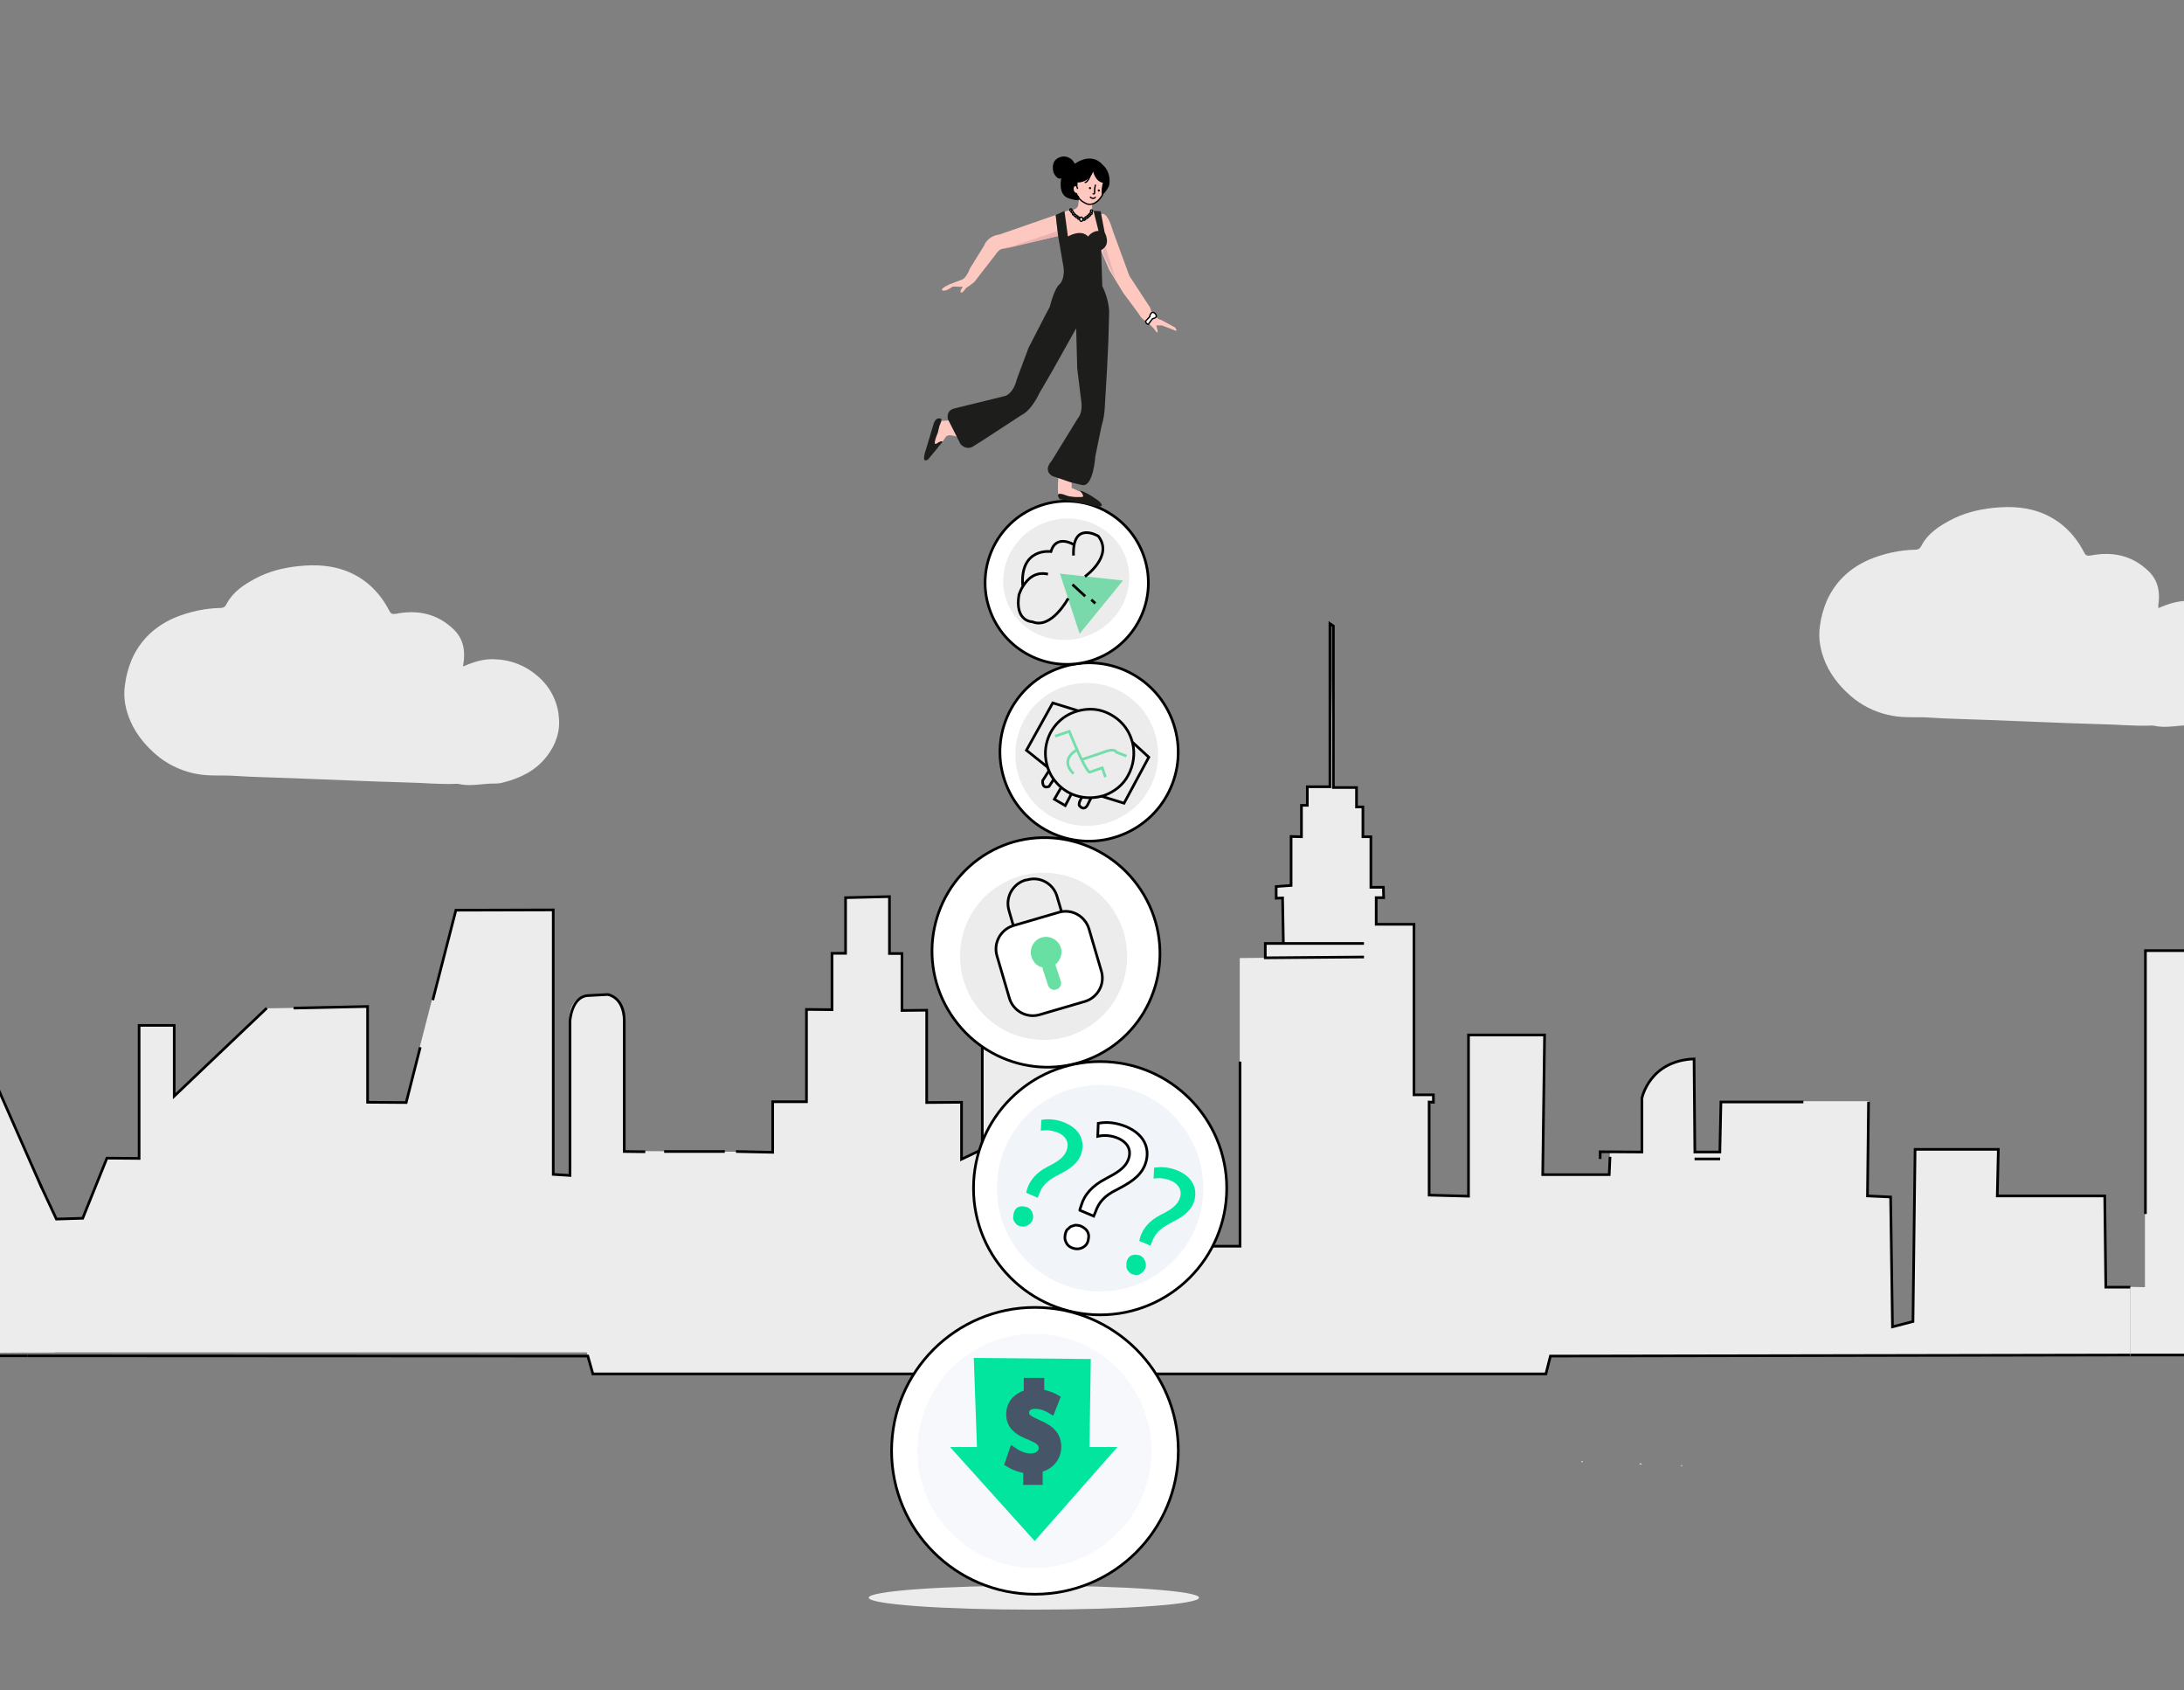 <?xml version="1.0" encoding="utf-8"?>
<!-- Generator: Adobe Illustrator 26.4.0, SVG Export Plug-In . SVG Version: 6.00 Build 0)  -->
<svg version="1.1" id="Layer_1" xmlns="http://www.w3.org/2000/svg" xmlns:xlink="http://www.w3.org/1999/xlink" x="0px" y="0px"
	 viewBox="0 0 821.1 635.3" style="enable-background:new 0 0 821.1 635.3;" xml:space="preserve">
<rect x="0" y="0" width="821.1" height="635.3" fill="#808080" stroke="none"/>
<style type="text/css">
	.st0{clip-path:url(#SVGID_00000026881820348200684720000012982035911993499800_);}
	.st1{fill:#ECECEC;}
	.st2{fill:#F5F5F5;}
	.st3{fill:#F3F3F3;}
	.st4{fill:none;stroke:#000000;stroke-miterlimit:10;}
	.st5{fill:#FFFFFF;stroke:#000000;stroke-miterlimit:10;}
	.st6{fill:#68E0A3;}
	.st7{fill:none;stroke:#71DEAB;stroke-miterlimit:10;}
	.st8{fill:#F1F4F9;}
	.st9{fill:#01E59E;}
	.st10{fill:#F6F8FC;}
	.st11{fill-rule:evenodd;clip-rule:evenodd;fill:#475569;}
	.st12{fill:#7AD9AB;}
	.st13{fill:#EBEBEB;}
	.st14{fill:#FEC8BF;}
	.st15{fill:none;stroke:#000000;stroke-width:0.5;stroke-miterlimit:10;}
	.st16{fill:#FFFFFF;stroke:#000000;stroke-width:0.5;stroke-miterlimit:10;}
	.st17{fill:#FCC8BF;}
	.st18{fill:#EBB1B0;}
	.st19{fill:#1D1D1B;}
	.st20{fill:#FEC8C3;}
	.st21{fill:#1C1C19;}
	.st22{fill:#E1B5B4;}
</style>
<g>
	<g id="Layer_1_00000075120465383684744550000007076883442324275857_">
		<g>
			<g>
				<g>
					<g>
						<defs>
							<rect id="SVGID_1_" x="-303.4" y="190.4" width="1423.4" height="394.5"/>
						</defs>
						<clipPath id="SVGID_00000047036562165547664060000002277878013541258662_">
							<use xlink:href="#SVGID_1_"  style="overflow:visible;"/>
						</clipPath>
						<g style="clip-path:url(#SVGID_00000047036562165547664060000002277878013541258662_);">
							<path class="st1" d="M800.9,483.8l5.6,0.1V357.3H878v90.4h24.9v-60.1h9v48h9v-67h17.3h31.4v67H982l41.1-57.5l29.4-2.1v83.5
								h22.6V374h27.6v87.3h17.2v48H924.1"/>
							<path class="st1" d="M10.4,437.3v71h210.2l2.4,8.1h358.4l1.6-6.7l217.9-0.4v-25.6h-9.2l-0.4-34.3H751l0.4-17.5H720l-0.7,64.6
								l-7.7,2l-0.6-48.8l-8.7-0.4l0.4-35.4H647l-0.4,18.8h-9.4l-0.3-35c0,0-17.6,1.6-19.6,14.8v20.2h-12l-0.4,8.7h-24.9l0.7-52.5
								h-28.6v60.6l-14.8-0.4v-35l1.6,0.1v-2.8h-7.3v-64.2h-14.2v-10h2.8l-0.1-3.9h-4.7v-19h-3v-11.2H510v-7.3h-8.7v-60.5l-1.3,60.4
								h-8.5v7h-2.2v11.8l-3.9-0.1v18.4l-5.6,0.4v4.4l2.4-0.1l0.3,17.2l-6.9-0.1v5.4l-9.5,0.1v108.2h-15.7v-19.4l-27.5,0.4v-23.8
								l-33.4-46.3v-5.2l-20.3-0.1v58l-7.8,3.7v-21.4l-13.2,0.1v-34.7l-9.3,0.1v-21.4h-4.7v-21.4l-16.5,0.4v20.9h-5.1v21.2l-9.6-0.1
								v34.7h-12.8v19l-55.8-0.4v-49.1c0,0-0.6-8.8-6.2-9.9l-7.5,0.4c0,0-6.7,0.3-6.7,9.4v58.2l-6.3-0.4V342l-36.6,0.1l-18.7,72.4
								l-14.5-0.1v-36l-38,0.6l-34.8,33.1v-26.6H52.2v50l-12.1-0.1L31,457.7l-9.9,0.3l-10.7-22.8v73"/>
							<path class="st2" d="M616.3,550.2c0.1-0.1,0.1-0.1,0.2-0.1s0.1-0.1,0.3-0.1c0.1,0,0.2,0,0.3,0.1s0.1,0.1,0.2,0.1
								c-0.1,0.1-0.1,0.1-0.2,0.1c-0.1,0.1-0.1,0.1-0.3,0.1c-0.1,0-0.2,0-0.3-0.1C616.4,550.3,616.3,550.3,616.3,550.2z"/>
							<path class="st2" d="M594.5,549.4c0.2-0.3,0.4-0.3,0.6,0C594.9,549.7,594.7,549.7,594.5,549.4z"/>
							<path class="st3" d="M631.9,550.9c0.2-0.3,0.4-0.3,0.6,0C632.3,551.1,632.1,551.1,631.9,550.9z"/>
							<path class="st4" d="M10.4,509.6l210.6,0.1l1.9,6.7h204h154.3l1.7-6.7l217.9-0.4"/>
							<path class="st4" d="M100.3,378.9l-34.8,33.1v-26.6H52.3v50l-12.1-0.1l-9.1,22.6l-9.9,0.3L11.3,437l-0.8-1.7"/>
							<path class="st4" d="M110.4,378.9l27.8-0.6v36l14.5,0.1l5.3-20.8"/>
							<path class="st4" d="M162.7,375.9l8.7-33.8l36.6-0.1v99.4l6.3,0.4v-58.2c0,0,0.6-9,6.7-9.4l7.5-0.4c0,0,6.2,0.9,6.2,9.9v49.1
								l7.9,0.1"/>
							<path class="st4" d="M249.7,432.8h22.8"/>
							<path class="st4" d="M276.7,432.8l13.8,0.3v-19h12.7v-34.7l9.6,0.1v-21.2h5.1v-20.9l16.5-0.4v21.4h4.7v21.4l9.3-0.1v34.7
								l13.1-0.1v19v2.4l7.8-3.7v-58l20.3,0.1v3.7l33.4,50.7v20.9l27.5-0.4v19.4h15.7v-69.4"/>
							<path class="st4" d="M512.8,359.7l-37.1,0.3v-5.4h6.9h30.2"/>
							<path class="st4" d="M482.5,354.6l-0.3-17.1l-2.4,0.1v-4.4l5.6-0.4v-18.4l3.9,0.1v-11.8h2.2v-7h8.5v-61.3l1.3,0.9V296h8.7
								v7.3h2.4v11.2h3v19h4.7l0.1,3.9h-2.8v10h14.2v64.1h7.3v2.8l-1.6-0.1v35l14.8,0.4V389h28.6l-0.7,52.5H605l0.3-6.7"/>
							<path class="st4" d="M601.6,435.6v-2.7l15.7,0.1v-20.2c0,0,2.7-14.1,19.6-14.8l0.3,35h9.4l0.4-18.8h31"/>
							<path class="st4" d="M637.1,435.6h9.6"/>
							<path class="st4" d="M702.5,414.1l-0.4,35.4l8.7,0.4l0.7,48.8l7.7-2L720,432h31.3l-0.4,17.5h40.4l0.4,34.3h9.3"/>
							<path class="st1" d="M15,444.9l-29.3-66.6h-16.9l1.2,66.6h-16v-26.5h-37.7v26.5h-23.5v-15.6h-21.1l2.4,80l146.6-1L15,444.9z"
								/>
							<path class="st1" d="M800.9,509.3h137.4V368.6H921v67h-9v-48h-9v60.1H878v-90.4h-71.5v126.5l-5.6-0.1V509.3L800.9,509.3z"/>
							<path class="st4" d="M-124,429.3h16.9v15.6h23.5v-26.5h37.7"/>
							<path class="st4" d="M-45.9,444.9h16l-1.2-66.6h16.8l30,68.2"/>
							<path class="st4" d="M10.4,509.6h-142"/>
							<path class="st4" d="M800.9,509.3h137.4"/>
							<path class="st1" d="M-125.8,509.3H-230h-73.4V372.6h68.9l24.9,66.1h55.2v-26.3h26.2v17"/>
							<path class="st4" d="M806.6,456.3v-99H878v90.4h24.9v-60.1h9v48h9v-67h48.9v67h12.2l41.1-57.5l29.4-2.1v83.5"/>
							<path class="st4" d="M938.4,509.3H1120"/>
							<path class="st4" d="M-124,429.3h-4.2v-17h-26.2v26.3h-55.2l-24.9-66.1h-68.9"/>
							<path class="st4" d="M-131.5,509.6l-171.8-0.2"/>
						</g>
					</g>
				</g>
			</g>
		</g>
	</g>
	<g id="Layer_4">
		<path class="st1" d="M388.7,605c34.3,0,62.1-2,62.1-4.5c0-2.5-27.8-4.5-62.1-4.5s-62.1,2-62.1,4.5C326.6,603,354.4,605,388.7,605z
			"/>
		<g>
			<path class="st5" d="M415.1,395.3c20.3-11.9,27.1-38.3,15-58.9c-12.1-20.6-38.4-27.7-58.7-15.8s-27.1,38.3-15,58.9
				C368.5,400.1,394.7,407.3,415.1,395.3z"/>
			<path class="st1" d="M408.2,386.6c15-8.7,20-28,11.3-43s-28-20-43-11.3s-20,28-11.3,43C374,390.3,393.3,395.3,408.2,386.6z"/>
			<path class="st4" d="M386.2,330.7l-0.7,0.1c-4.7,1.4-7.6,6.4-6.2,11.3l4.6,16c1.4,4.7,6.4,7.6,11.3,6.2l0.7-0.1
				c4.7-1.4,7.6-6.4,6.2-11.3l-4.7-16C396,332.1,391,329.3,386.2,330.7z"/>
			<path class="st5" d="M398.1,342.9l-17.1,5c-4.7,1.4-7.6,6.4-6.2,11.3l4.7,16c1.4,4.7,6.4,7.6,11.3,6.2l17.1-5
				c4.7-1.4,7.6-6.4,6.2-11.3l-4.7-16C407.9,344.2,402.8,341.5,398.1,342.9z"/>
			<path class="st6" d="M396.2,362.9c2.7-1.6,3.7-5.2,2.1-7.9c-1.6-2.7-5.2-3.7-7.9-2.1c-2.7,1.6-3.7,5.2-2.1,7.9
				C389.8,363.7,393.4,364.6,396.2,362.9z"/>
			<path class="st6" d="M396.9,362.9c-0.4-1.3-1.9-2.1-3.2-1.6c-1.3,0.4-2.1,1.9-1.6,3.2l1.9,5.8c0.4,1.3,1.9,2.1,3.2,1.6
				c1.3-0.4,2.1-1.9,1.6-3.2L396.9,362.9z"/>
		</g>
	</g>
	<g id="Layer_5">
		<g>
			<path class="st5" d="M377.7,293.3c5.9,17.6,24.8,27,42.4,21.1c17.6-5.9,27-24.8,21.1-42.4c-5.9-17.6-24.8-27-42.4-21.1
				C381.2,256.8,371.8,275.8,377.7,293.3z"/>
			<path class="st1" d="M383.1,292.1c4.7,14.1,19.9,21.6,34,16.9c14.1-4.7,21.6-19.9,16.9-34c-4.7-14.1-19.9-21.6-34-16.9
				C386,262.8,378.4,278,383.1,292.1z"/>
			<path class="st7" d="M415.6,292.1l-1.2-3.5l-4.6,1.6c0,0-0.9,1.6-7.8-15.3l-5.3,1.8"/>
			<path class="st7" d="M423.5,284.2l-3.8-1.5c0,0-0.4-1.7-4.7,0l-8.3,2.8"/>
			<path class="st7" d="M405,281.8c0,0-7,3.4-1.4,9"/>
			<path class="st4" d="M415.1,299c-0.4,0.1-0.7,0.3-1.1,0.3c-3.2,0.8-6.5,0.7-9.6-0.3c-3.1-1-5.8-3-7.8-5.5s-3.2-5.6-3.5-8.9
				c-0.3-3.3,0.4-6.4,1.9-9.3c1.6-2.9,3.9-5.2,6.7-6.7c2.9-1.5,6.2-2.2,9.3-2c3.2,0.2,6.3,1.5,8.9,3.5c2.6,2,4.5,4.7,5.5,7.8
				c0.1,0.4,0.3,0.8,0.4,1.3c1,4,0.4,8.4-1.6,12.1C422.4,294.9,419,297.6,415.1,299L415.1,299z"/>
			<path class="st4" d="M413.9,299.2l8.7,2.7l9.3-17.3l-6.1-5.6"/>
			<path class="st4" d="M393.9,288.4l-8-6.4l9.9-17.8l9.4,2.9"/>
			<path class="st4" d="M394.3,289.8l-2.3,3.6c0,0-0.4,3.3,2.4,2.2l1.7-2.6"/>
			<path class="st4" d="M399,295.9l-2.6,4.5l4.1,2.4l2.3-4.4"/>
			<path class="st4" d="M406.8,299.6c0,0-1.9,2.8-0.7,3.5c0,0,1.4,1.7,2.7-0.4l1.4-2.8"/>
		</g>
	</g>
	<g id="Layer_7">
		<g>
			<circle class="st5" cx="413.6" cy="446.6" r="47.6"/>
			<ellipse class="st8" cx="413.6" cy="446.6" rx="38.8" ry="38.8"/>
			<path class="st5" d="M406,454.6l0.6-1.8c1.1-3.7,4-7.1,9-9.7c4.4-2.3,7.3-4.1,8.5-7c1.4-3.4,0.3-6.5-3.8-8.3
				c-2.4-1-5-1.3-7.6-0.7l0.2-4.9c3.6-0.7,7.2-0.1,10.6,1.3c7.6,3.3,9,9.3,6.9,14.5c-1.9,4.5-5.9,6.7-10.6,9.2
				c-4.4,2.1-6.7,4.7-7.9,8.2l-0.7,1.7l-5.2-2.2L406,454.6z M400.7,463.2c0.2-0.6,0.4-1.1,1-1.4c0.4-0.5,0.8-0.8,1.5-1
				c0.6-0.2,1.1-0.4,1.6-0.3c0.6,0.1,1.1,0.1,1.7,0.4c0.8,0.4,1.6,0.9,2.1,1.6c0.5,0.7,0.8,1.7,0.7,2.5c-0.1,0.8-0.2,1.7-0.7,2.5
				c-0.5,0.8-1.3,1.3-2,1.6c-0.8,0.3-1.7,0.4-2.6,0.2c-0.9-0.2-1.8-0.6-2.4-1.2c-0.6-0.6-1-1.5-1.2-2.3
				C400.3,465,400.4,464,400.7,463.2L400.7,463.2z"/>
			<path class="st9" d="M428.3,466.4l0.4-1.5c1-3.1,3.4-6.1,7.5-8.2c3.8-1.9,6.1-3.4,7.2-5.9c1.2-2.8,0.2-5.6-3.3-7.1
				c-2-0.8-4.2-1.1-6.4-0.7l0.2-4.1c3-0.5,6.1-0.1,8.9,1.1c6.4,2.7,7.6,7.9,5.9,12.2c-1.6,3.8-4.9,5.6-9,7.7
				c-3.6,1.9-5.6,3.9-6.6,6.9l-0.6,1.4L428.3,466.4z M423.7,473.8c0.1-0.4,0.4-0.8,0.7-1.2c0.3-0.4,0.8-0.7,1.2-0.8s1-0.3,1.4-0.2
				c0.5,0.1,1,0.1,1.4,0.2c0.7,0.3,1.3,0.7,1.7,1.4c0.4,0.7,0.7,1.3,0.7,2.1c0.1,0.7-0.1,1.5-0.6,2.1c-0.4,0.6-1,1.1-1.6,1.5
				c-0.7,0.4-1.5,0.4-2.2,0.2c-0.7-0.1-1.5-0.4-1.9-1c-0.6-0.6-1-1.3-1-1.9C423.5,475.2,423.4,474.5,423.7,473.8z"/>
			<path class="st9" d="M385.8,448.3l0.4-1.5c1-3.1,3.4-6.1,7.5-8.2c3.8-1.9,6.1-3.4,7.2-5.9c1.2-2.8,0.2-5.6-3.2-7
				c-2-0.8-4.2-1.1-6.4-0.7l0.2-4.1c3-0.5,6.1-0.1,8.9,1.1c6.4,2.7,7.6,7.9,5.9,12.2c-1.6,3.8-4.9,5.6-9,7.7
				c-3.6,1.9-5.6,3.9-6.6,6.9l-0.6,1.4L385.8,448.3z M381.2,455.7c0.1-0.4,0.4-1,0.7-1.3c0.3-0.4,0.8-0.7,1.2-0.8
				c0.4-0.1,1-0.3,1.4-0.2c0.5,0.1,1,0.1,1.6,0.3c0.7,0.3,1.3,0.7,1.7,1.4c0.4,0.7,0.6,1.3,0.6,2.1s-0.1,1.5-0.6,2.1
				c-0.4,0.6-1,1.1-1.8,1.4c-0.7,0.4-1.5,0.4-2.2,0.2c-0.7-0.1-1.5-0.4-1.9-1c-0.6-0.6-0.8-1.2-1-1.9
				C381,457.1,381,456.3,381.2,455.7L381.2,455.7z"/>
		</g>
	</g>
	<g id="Layer_8">
		<g>
			<circle class="st5" cx="389.1" cy="545.3" r="53.9"/>
			<ellipse class="st10" cx="388.9" cy="545.3" rx="44" ry="44"/>
			<path class="st9" d="M367.3,543.9h-10.1l31.8,35.3l31.1-35.3h-10.5l0.5-33.1l-44-0.4L367.3,543.9z"/>
			<path class="st11" d="M385.3,517.9h7.3v4.5c1.6,0.4,3.1,0.9,4.5,1.6l1.7,1l-2.8,7.1l-2.4-1.4c-1.4-0.7-2.8-1.2-4.4-1.2l0,0
				c-1.2,0-1.7,0.4-1.9,0.5c-0.1,0.1-0.4,0.5-0.4,0.9c0,0.5,0.1,0.7,0.5,1c0.5,0.5,1.6,1,3.5,1.9c2.4,1,4.5,2.2,5.9,3.9
				c1.6,1.7,2.2,3.9,2.2,6.2c0,4-2.6,7.9-7,9.2v5h-7.3v-4.5c-1.9-0.4-3.9-1-5.6-2.1l-1.6-0.9l2.6-7.5l2.4,1.6c1.6,1,3.3,1.6,5,1.6
				c2.2,0,3-1.2,3-1.9c0-0.5-0.1-1-0.5-1.4c-0.5-0.5-1.4-1-3-1.7c-2.2-0.9-4.5-1.9-6.1-3.5c-1.7-1.6-2.6-3.6-2.6-6.2
				c0-4.4,2.6-7.5,6.6-8.9v-4.8H385.3z"/>
		</g>
	</g>
	<g id="Layer_6">
		<g>
			<path class="st5" d="M410.6,248.2c16.1-5.3,24.9-22.6,19.6-38.7s-22.6-24.9-38.7-19.6c-16.1,5.3-24.9,22.6-19.6,38.7
				C377.2,244.7,394.5,253.4,410.6,248.2z"/>
			<path class="st1" d="M407.9,239.3c12.5-4.1,19.4-17.1,15.6-29c-3.9-11.9-17.2-18.2-29.7-14.2c-12.5,4.1-19.4,17.1-15.6,29
				C382.1,237,395.3,243.4,407.9,239.3z"/>
			<path class="st12" d="M398.5,215.6l7.4,22.6l16.3-20L398.5,215.6z"/>
			<path class="st4" d="M403.2,219.7l4.8,4.4"/>
			<path class="st4" d="M410.3,225.4l1.5,1.4"/>
			<path class="st4" d="M407.9,216.7c0,0,10.9-7.7,5-15.2c0,0-9.8-5.9-9.3,7.3"/>
			<path class="st4" d="M401.6,224.9c0,0-6.3,11.8-13.5,8.8c0,0-6.7,0-5-10.2c0.4-1.1,0.9-2.3,1.6-3.3c1.6-2.5,4.4-5.5,9.3-4.4"/>
			<path class="st4" d="M403.5,204.6c0,0-6.4-3.9-8.4,2.7c0,0-11.7-1.6-10.6,12.9"/>
		</g>
	</g>
	<g id="Layer_3">
		<g>
			<path class="st13" d="M174.1,250.5c4.2-1.8,8-3,12.2-2.7c5.8,0.2,11.3,2.4,15.7,6.2c2.3,1.9,4.2,4.3,5.6,6.9
				c1.4,2.7,2.3,5.6,2.5,8.6c0.6,5.5-1.2,10.6-4.7,15c-4.2,5.3-9.9,8-16.2,9.6c-1,0.3-2,0.4-3,0.4c-4.5-0.1-9,1.2-13.5,0.2
				c-0.4-0.1-0.7-0.1-1-0.1c-6.3,0.3-12.6-0.4-18.9-0.5c-7.5-0.2-15-0.5-22.5-0.8l-20.2-0.8c-7.3-0.3-14.8-0.4-22.2-0.9
				c-4.6-0.3-9.3,0.2-13.9-0.7c-5-0.9-9.8-3-13.9-6.1c-4.7-3.7-8.6-8.2-11-13.6c-1.9-4.4-2.9-9-2.1-13.9c0.4-3.3,1.3-6.5,2.6-9.6
				c3.3-7.3,8.7-12.3,16-15.5c5.6-2.3,11.5-3.6,17.5-3.7c1.5-0.1,1.8-1,2.3-1.9c2.4-4.3,6.4-6.9,10.5-9.1c5-2.7,10.5-4.1,16.2-4.7
				c6.6-0.7,13-0.4,19.3,2.3c6.8,3,11.6,8,15,14.5c0.5,1.1,1.1,1.3,2.4,1.1c8.2-1.6,15.6-0.1,21.8,5.9c3.7,3.6,4.4,8.2,3.6,13
				C174.2,249.7,174.1,249.9,174.1,250.5z"/>
			<path class="st13" d="M811.4,228.6c4.1-1.8,8-3,12.2-2.7c5.8,0.2,11.3,2.4,15.7,6.2c2.3,1.9,4.2,4.3,5.6,6.9
				c1.4,2.7,2.3,5.6,2.5,8.6c0.5,5.5-1.2,10.6-4.7,15c-4.2,5.3-9.9,8-16.2,9.6c-1,0.3-2,0.4-3,0.4c-4.5-0.1-9,1.2-13.5,0.2
				c-0.4-0.1-0.7-0.1-1-0.1c-6.3,0.3-12.6-0.4-18.9-0.5c-7.5-0.2-15-0.5-22.5-0.8c-6.7-0.3-13.5-0.5-20.2-0.8
				c-7.4-0.3-14.8-0.4-22.2-0.9c-4.7-0.3-9.3,0.2-13.9-0.7c-5-0.9-9.8-3-13.9-6.1c-4.7-3.7-8.6-8.2-11-13.6c-1.9-4.4-2.9-9-2.2-13.9
				c0.4-3.3,1.3-6.5,2.6-9.6c3.3-7.3,8.7-12.3,16-15.5c5.6-2.3,11.5-3.6,17.5-3.7c1.5-0.1,1.8-1,2.3-1.9c2.4-4.3,6.4-6.9,10.5-9.1
				c5-2.7,10.5-4.1,16.2-4.7c6.6-0.7,13-0.4,19.3,2.3c6.8,3,11.6,8,15,14.5c0.5,1.1,1.1,1.3,2.4,1.1c8.2-1.6,15.6-0.1,21.8,5.9
				c3.7,3.6,4.4,8.2,3.6,13C811.6,227.9,811.5,228.1,811.4,228.6z"/>
		</g>
	</g>
	<g id="Layer_2_00000059273160367837961100000016818615508438346626_">
		<g>
			<path class="st14" d="M404.7,73l-2.7-0.2l1.4-6.4l8.4-3l4.3,4.7l-1.6,5.2c0,0-1.9,3.3-3.9,3.3V79l1.6,0.4l2.3,9.3l-13.4,1.4
				l-1.6-10.3L402,79c2.9,0,3.3-1.6,3.3-1.6l0.4-2.7"/>
			<path class="st14" d="M413.9,80.6c0,0,2.1-2.1,4.5,6.2l6.2,16.9l7.8,11.9l0.4,1.3c0,0,2.1,3.3,3.7,3.3l5.3,2.9
				c0,0,1.6,2.1-0.8,0.8l-4.2-1.6h-2.1c0,0,1.6,5-0.8,1.3l-2.1-2.1c0,0-2.1-1.3-2.9-2.4c-0.8-1.3-6.6-9-6.6-9l-5.3-8.7l-3.3-7.7
				L413.9,80.6z"/>
			<path class="st15" d="M411.9,69.4c0,0-0.4,0.8-0.4,3.3c-0.1,0.1-0.1,0.1-0.1,0.1c-0.1,0-0.1,0.1-0.2,0.1s-0.1,0-0.2-0.1
				c-0.1,0-0.1-0.1-0.1-0.1"/>
			<path d="M409.8,71.1c0.2,0,0.4-0.1,0.4-0.4c0-0.2-0.1-0.4-0.4-0.4c-0.2,0-0.4,0.1-0.4,0.4C409.4,70.9,409.6,71.1,409.8,71.1z"/>
			<path d="M413.1,72c0.2,0,0.4-0.1,0.4-0.4c0-0.2-0.1-0.4-0.4-0.4c-0.2,0-0.4,0.1-0.4,0.4C412.7,71.7,412.9,72,413.1,72z"/>
			<path class="st15" d="M409.8,74c0,0,1.3,1.3,2.1,0"/>
			<path class="st15" d="M410.2,65.3c0,0-1.3,3.7-2.4,3.2"/>
			<path class="st15" d="M404.6,70.2c0,0,0.5-0.2,0.5,0.8"/>
			<path d="M414.5,73.4c0.1-0.2,0-0.1,0-0.1s2.7-2.7,2.6-4.4c0,0,0.7-4.2-2.6-7c0,0-3.4-4.7-9.9-0.7c0,0-0.4,0.7-0.8-0.1
				c-0.5-1-1.3-1.6-2.3-2c-1-0.4-2.1-0.4-3,0c0,0-3.7,0.8-2.4,5.8c0,0,1.3,2.9,2.9,2.1c0,0-1.5,6.4,3,7.6c0,0,3.2,1.1,3.9,0.3
				l-1-2.3c-0.4-0.1-0.7-0.2-0.9-0.5c-0.2-0.3-0.4-0.6-0.3-1c0,0-0.4-1.5,1.4-1.1v-1.4c1.3,0,2.6-0.4,3.6-1.1c1-0.7,1.9-1.9,2.3-3
				c0,0,0.8,3.8,3.7,4.2C414.5,68.5,413.7,73,414.5,73.4"/>
			<path class="st15" d="M405.3,73.6c0.3,1.9,3.5,3.1,3.5,3.1c3.3,0.7,5.3-2.7,5.8-3.7"/>
			<path class="st16" d="M407.6,82.8c0.2,0,0.4-0.1,0.4-0.4c0-0.2-0.1-0.4-0.4-0.4c-0.2,0-0.4,0.1-0.4,0.4
				C407.1,82.6,407.3,82.8,407.6,82.8z"/>
			<path class="st16" d="M405.6,82.4c0.2,0,0.4-0.1,0.4-0.4c0-0.2-0.1-0.4-0.4-0.4c-0.2,0-0.4,0.1-0.4,0.4S405.3,82.4,405.6,82.4z"
				/>
			<path class="st16" d="M404.9,81.9c0.2,0,0.4-0.1,0.4-0.4c0-0.2-0.1-0.4-0.4-0.4c-0.2,0-0.4,0.1-0.4,0.4
				C404.5,81.7,404.6,81.9,404.9,81.9z"/>
			<path class="st16" d="M404.2,81.4c0.2,0,0.4-0.1,0.4-0.4c0-0.2-0.1-0.4-0.4-0.4c-0.2,0-0.4,0.1-0.4,0.4
				C403.8,81.1,404,81.4,404.2,81.4z"/>
			<path class="st16" d="M403.6,80.8c0.2,0,0.4-0.1,0.4-0.4c0-0.2-0.1-0.4-0.4-0.4c-0.2,0-0.4,0.1-0.4,0.4
				C403.2,80.6,403.3,80.8,403.6,80.8z"/>
			<path class="st16" d="M403.1,80c0.2,0,0.4-0.1,0.4-0.4c0-0.2-0.1-0.4-0.4-0.4c-0.2,0-0.4,0.1-0.4,0.4S402.9,80,403.1,80z"/>
			<path class="st16" d="M402.6,79.3c0.2,0,0.4-0.1,0.4-0.4c0-0.2-0.1-0.4-0.4-0.4c-0.2,0-0.4,0.1-0.4,0.4S402.4,79.3,402.6,79.3z"
				/>
			<path class="st16" d="M408.3,82.3c0.2,0,0.4-0.1,0.4-0.4c0-0.2-0.1-0.4-0.4-0.4c-0.2,0-0.4,0.1-0.4,0.4
				C407.9,82.1,408.1,82.3,408.3,82.3z"/>
			<path class="st16" d="M409,81.8c0.2,0,0.4-0.1,0.4-0.4c0-0.2-0.1-0.4-0.4-0.4c-0.2,0-0.4,0.1-0.4,0.4
				C408.6,81.6,408.8,81.8,409,81.8z"/>
			<path class="st16" d="M409.6,81.2c0.2,0,0.4-0.1,0.4-0.4c0-0.2-0.1-0.4-0.4-0.4c-0.2,0-0.4,0.1-0.4,0.4S409.3,81.2,409.6,81.2z"
				/>
			<path class="st16" d="M410.2,80.6c0.2,0,0.4-0.1,0.4-0.4c0-0.2-0.1-0.4-0.4-0.4s-0.4,0.1-0.4,0.4
				C409.7,80.3,409.9,80.6,410.2,80.6z"/>
			<path class="st16" d="M410.4,79.7c0.2,0,0.4-0.1,0.4-0.4c0-0.2-0.1-0.4-0.4-0.4c-0.2,0-0.4,0.1-0.4,0.4
				C409.9,79.5,410.2,79.7,410.4,79.7z"/>
			<path class="st16" d="M406.5,83.2c0.4,0,0.6-0.4,0.6-0.8c0-0.4-0.3-0.8-0.6-0.8c-0.4,0-0.6,0.4-0.6,0.8
				C405.9,82.8,406.2,83.2,406.5,83.2z"/>
			<path class="st17" d="M397.8,88.7l-21.6,5c-0.8,0.5-1.5,1.3-2,2.1l-7.9,10.2c0,0-2.4,1.9-2.9,2.1c-0.5,0.3-1.3,2.2-2.2,1.8
				c0,0-0.5-0.4,0.8-2.1l-3.8-0.1c0,0-2.4,1.9-3.8,1.5c0,0-1.5-0.4,2.5-2.3l5-1.9c0,0,1.5-0.7,2.7-4l5.4-8.7c0,0,1-3.5,5.9-4.2
				l21-7.3L397.8,88.7z"/>
			<path class="st18" d="M397.8,88.7l-20.4,4.9l20.4-6.8V88.7z"/>
			<path class="st16" d="M431.7,121.9l1.6-2.1c0,0,2-0.3,1.3-1.5c0,0-1.3-2.2-2.3,0.3v0.4l-1.6,1.7c0,0.1,0,0.3,0.1,0.4
				s0.1,0.3,0.2,0.4c0.1,0.1,0.2,0.2,0.4,0.3C431.4,121.8,431.6,121.9,431.7,121.9z"/>
			<path class="st17" d="M360.6,164.5c0,0-4.3-2-5.2,0l-2.7,3.7l-2.3-1.2l3.5-8.8l3.6-0.2L360.6,164.5z"/>
			<path class="st19" d="M353.2,160c0,0,1.6-3.1,0-2.7c0,0-1.6-0.6-2.4,2.7l-2.7,9c0,0-2,5.5,0.8,3.7l5.4-6.5c0,0,0.1-1-2,0.4
				c-2.1,1.5,0.3-4,0.3-4L353.2,160z"/>
			<path class="st20" d="M397.9,178.6c0,0-0.4,6.5,0,7.3l9.6,1.7l0.4-2l-5-2.2v-4.2L397.9,178.6z"/>
			<path class="st21" d="M406,184.4c0,0,2.2,2.4,0.7,2.4c0,0-4.1,0.3-6.4-0.8c0,0-4.1-1.6-1.9,1.6l12.2,2.4c0,0,6,1.6,2.6-1.6
				C413.2,188.3,408.2,184.7,406,184.4z"/>
			<path class="st22" d="M415.9,93.7l3.8,11.9l-5.2-10.7C414.5,94.9,415.6,92.1,415.9,93.7z"/>
			<path class="st19" d="M396.9,80.8l3.3-1.5l1.3,9.6c0,0,4.8-3,7.6,0c0.4-0.6,1-1.1,1.7-1.5c0.7-0.4,1.4-0.6,2.2-0.6l-1.9-7.6
				l2.7,0.2l1.5,7.9c0,0,2.7,4.7-1.3,6.7l0.4,13.5c0,0,2.5,4.7,2.6,9.8l-0.3,10.8l-0.5,10.7l-0.8,13.6c-0.1,2.7-0.5,5.3-1.3,7.9
				l-2.3,11.2c0,0-0.7,11.7-5,10.8l-4.2-1l-7-2.4c0,0-3.6-1.8-0.2-5.7l9.9-16.1c0,0,1.9-1.9,1.2-6.4l-1.5-12.2l-0.4-15.1l-8.9,15.9
				l-5,8.6c0,0-2.7,6.2-6.8,8.2l-13.8,9l-4.1,2.6c0,0-2.4,1.9-4.9-0.8l-4.7-9.3c0,0-1-3.3,2.5-4.1l19.1-4.7c0,0,3-0.9,4.3-6.3
				l4.4-11.8l6.7-13l1.3-2.4c0,0,1.6-6.9,3.7-8.5c0,0,2.3-2.1,1.3-7.2l-1.9-11L396.9,80.8z"/>
		</g>
	</g>
</g>
</svg>
